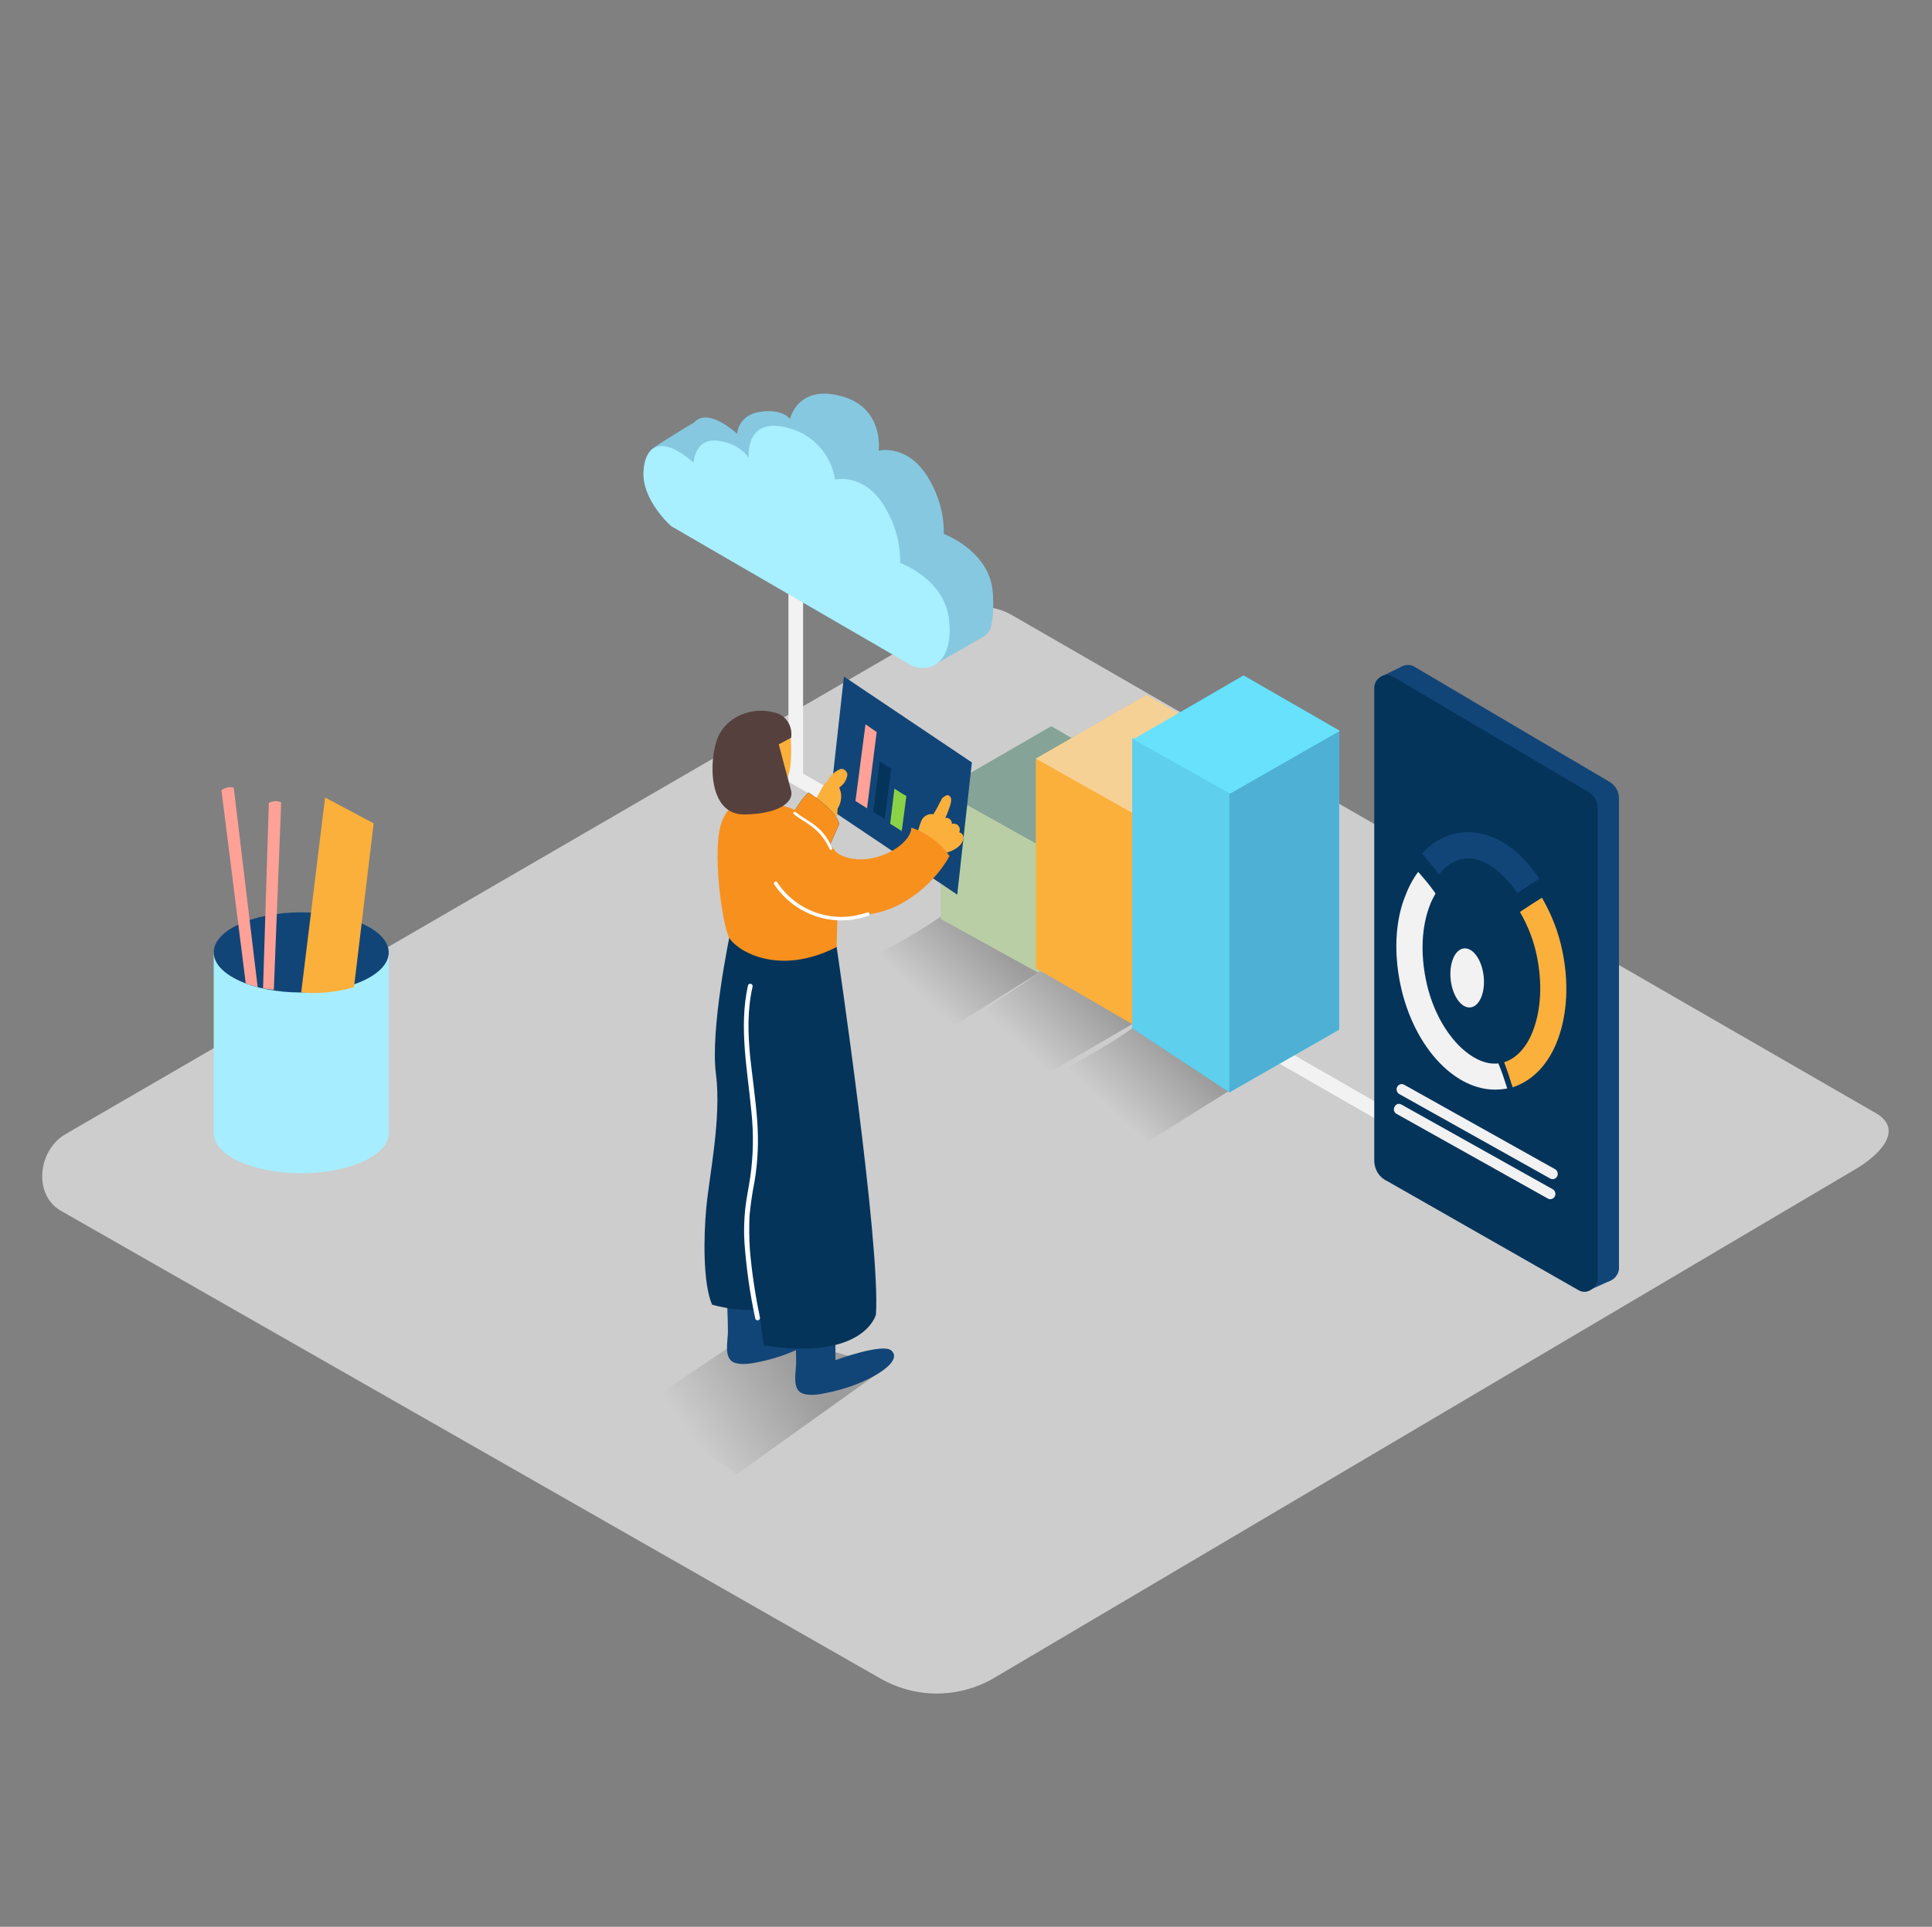<svg xmlns="http://www.w3.org/2000/svg" width="401" height="400" fill="none"><rect width="100%" height="100%" fill="#808080" stroke="none"/><path fill="#CDCDCD" d="m206.059 348.498 178.48-105.44c5.68-3.2 10.56-8.4 5.04-11.84l-179.12-103.28c-2.72-1.68-6.8-2.72-9.52-1.2l-187.36 108.72c-5.68 3.28-6.72 12.48-1.04 15.84l170 97.04c7.28 4.24 16.16 4.32 23.52.16Z"/><g clip-path="url(#a)"><path fill="#F2F2F2" d="m312.045 247.479-99.84-57.28-48.56-27.92v-53.04h3.04v51.36l47.04 26.96 99.84 57.28-1.52 2.64Z"/><path fill="#124577" d="M135.164 93.4c.56-.72 8.88-5.68 8.88-5.68 1.68-1.92 4.88-1.2 8.96 2.32 0 0 .16-3.92 4.88-4.56 4.72-.64 6.08 1.52 6.08 1.52s1.6-7.44 11.04-4.64c8.56 2.56 7.36 11.2 7.36 11.2s5.36-1.36 9.6 4.56c2.56 3.76 4 8.16 3.92 12.72 0 0 8.96 3.28 10.08 11.36.08.72.16 1.44.16 2.16v.24c.08 1.76-.08 3.52-.4 5.2a3.31 3.31 0 0 1-1.68 2.4l-9.52 5.44c-.32-2.4.08-4.8.96-6.96l-47.12-27.36c-2.24-2.08-4-4.56-5.12-7.36l-3.6-.96c.08 0-5.12-.8-4.48-1.6Z" opacity=".1"/><path fill="#124577" d="M135.164 93.4c.56-.72 8.88-5.68 8.88-5.68 1.68-1.92 4.88-1.2 8.96 2.32 0 0 .16-3.92 4.88-4.56 4.72-.64 6.08 1.52 6.08 1.52s1.6-7.44 11.04-4.64c8.56 2.56 7.36 11.2 7.36 11.2s5.36-1.36 9.6 4.56c2.56 3.76 4 8.16 3.92 12.72 0 0 8.96 3.28 10.08 11.36.08.72.16 1.44.16 2.16v.24c.08 1.76-.08 3.52-.4 5.2a3.31 3.31 0 0 1-1.68 2.4l-9.52 5.44c-.32-2.4.08-4.8.96-6.96l-47.12-27.36c-2.24-2.08-4-4.56-5.12-7.36l-3.6-.96c.08 0-5.12-.8-4.48-1.6Z" opacity=".1"/><path fill="#A8EFFF" d="M135.164 93.4c.56-.72 8.88-5.68 8.88-5.68 1.68-1.92 4.88-1.2 8.96 2.32 0 0 .16-3.92 4.88-4.56 4.72-.64 6.08 1.52 6.08 1.52s1.6-7.44 11.04-4.64c8.56 2.56 7.36 11.2 7.36 11.2s5.36-1.36 9.6 4.56c2.56 3.76 4 8.16 3.92 12.72 0 0 8.96 3.28 10.08 11.36.08.72.16 1.44.16 2.16v.24c.08 1.76-.08 3.52-.4 5.2a3.31 3.31 0 0 1-1.68 2.4l-9.52 5.44c-.32-2.4.08-4.8.96-6.96l-47.12-27.36c-2.24-2.08-4-4.56-5.12-7.36l-3.6-.96c.08 0-5.12-.8-4.48-1.6Z"/><path fill="#124577" d="M135.164 93.4c.56-.72 8.88-5.68 8.88-5.68 1.68-1.92 4.88-1.2 8.96 2.32 0 0 .16-3.92 4.88-4.56 4.72-.64 6.08 1.52 6.08 1.52s1.6-7.44 11.04-4.64c8.56 2.56 7.36 11.2 7.36 11.2s5.36-1.36 9.6 4.56c2.56 3.76 4 8.16 3.92 12.72 0 0 8.96 3.28 10.08 11.36.08.72.16 1.44.16 2.16v.24c.08 1.76-.08 3.52-.4 5.2a3.31 3.31 0 0 1-1.68 2.4l-9.52 5.44c-.32-2.4.08-4.8.96-6.96l-47.12-27.36c-2.24-2.08-4-4.56-5.12-7.36l-3.6-.96c.08 0-5.12-.8-4.48-1.6Z" opacity=".23"/><path fill="#A8EFFF" d="m189.406 138.28-50.08-29.04s-6.16-5.36-5.76-11.44c.4-6.08 4.4-7.04 10.4-1.76 0 0 .16-5.04 4.88-4.56 4.72.48 6.56 3.6 6.56 3.6s-.96-8.96 8.48-6.16c4.96 1.36 8.64 5.52 9.44 10.64 0 0 5.36-1.36 9.6 4.56 2.56 3.76 4 8.16 3.92 12.72 0 0 8.96 3.28 10.08 11.36 1.12 8.08-2.8 11.76-7.52 10.08Z"/><path fill="#124577" d="M234.992 153.321v60.16l20.16 13.28 22.8-13.04v-62.08" opacity=".3"/><path fill="#124577" d="M255.152 164.681v62.08l22.8-13.04v-62.08l-22.8 13.04Z" opacity=".3"/><path fill="#124577" d="m235.234 153.48 22.88-13.28 20 11.52-22.8 13.04-20.08-11.28Z" opacity=".3"/><path fill="url(#b)" d="m234.993 213.48 21.68 12-21.76 13.6h-.56c-8.8-4.88-14.8-8.48-21.041-12.32 9.041-6.08 14.241-8 21.681-13.28Z"/><path fill="#124577" d="M234.992 153.321v60.16l20.16 13.28 22.8-13.04v-62.08" opacity=".18"/><path fill="url(#c)" d="m195.234 190.28 21.36 11.04-21.76 13.6h-.56c-8.8-4.88-14.72-8.48-21.04-12.32 8.08-4.32 14.48-7.04 22-12.32Z"/><path fill="url(#d)" d="m216.035 201.641 21.04 9.76-23.76 13.84c-.16 0-.64-.24-.8-.24-8.8-4.88-10.24-6.24-16.48-10.08 0 0 12.56-8 20-13.28Z"/><path fill="#B9CEA5" d="M195.234 164.04v26.72l20.16 11.12 22.8-11.84v-27.68"/><path fill="#B9CEA5" d="M215.395 175.32v26.56l22.8-11.84v-27.68l-22.8 12.96ZM195.234 164.04l22.96-13.28 20 11.6-22.8 12.96-20.16-11.28Z"/><path fill="#124577" d="m195.234 164.04 22.96-13.28 20 11.6-22.8 12.96-20.16-11.28Z" opacity=".31"/><path fill="#FBB03B" d="M214.996 157.48V201l20.16 11.68 22.8-13.36V155.8"/><path fill="#FBB03B" d="M235.152 168.84v43.84l22.8-12.96V155.8l-22.8 13.04Z"/><path fill="#FBB03B" d="m214.996 157.48 22.96-13.2 20 11.52-22.8 13.04-20.16-11.36Z"/><path fill="#F2F2F2" d="m214.996 157.48 22.96-13.2 20 11.52-22.8 13.04-20.16-11.36Z" opacity=".5"/><path fill="#68E1FD" d="M234.992 153.321v60.16l20.16 13.28 22.8-13.04v-62.08"/><path fill="#68E1FD" d="M255.152 164.681v62.08l22.8-13.04v-62.08l-22.8 13.04Z"/><path fill="#124577" d="M234.992 153.321v60.16l20.16 13.28 22.8-13.04v-62.08" opacity=".12"/><path fill="#68E1FD" d="M255.152 164.681v62.08l22.8-13.04v-62.08l-22.8 13.04Z"/><path fill="#124577" d="M255.152 164.681v62.08l22.8-13.04v-62.08l-22.8 13.04Z" opacity=".31"/><path fill="#68E1FD" d="m235.234 153.48 22.88-13.28 20 11.52-22.8 13.04-20.08-11.28Z"/><path fill="#124577" d="m172.121 167.88 26.56 17.84 3.04-27.44-26.56-17.84-3.04 27.44Z"/><path fill="#FBB03B" d="M174.28 159.721a5.355 5.355 0 0 0-2.48 2.32v.08c-1.6 1.28-1.84 3.68-3.52 4.8 0 .08-1.6 1.12-1.6 1.2 0 .08.16-2.16.16-2.16-.56 1.52-1.12 2.96-1.52 4.48.08.08.16.08.24.08l-.16.08-.16.08c-.08.16-.16.24-.32.32-.16.64.16 1.28.8 1.52.32.08.56.08.88-.08l5.12-2.48c.64-.16 1.36-.32 2-.56.08-.56.08-1.04.16-1.6.8-1.28.96-2.88.32-4.24l.08-.08v-.08c.88-.56 1.44-1.52 1.6-2.56 0-.64-.8-1.52-1.6-1.12Z"/><path fill="url(#e)" d="M139 297.72c4.32 3.04 9.84 5.04 13.92 8.32l31.2-22.32-27.36-7.68L131 293.32c2.4 1.52 5.68 2.8 8 4.4Z"/><path fill="#124577" d="M159.24 271.321v4.64s9.68-3.6 11.6-2c2.8 2.4-5.2 7.2-13.44 8.8-1.52.32-3.36.64-4.88.16-2.4-.8-1.44-4.48-1.44-6.4s-.08-4-.16-5.92"/><path fill="#124577" d="M173.4 277.72v4.64s9.76-3.6 11.6-2c2.8 2.4-5.2 7.2-13.44 8.8-1.52.32-3.36.64-4.88.16-2.4-.8-1.44-4.48-1.44-6.4s-.08-4-.16-5.92"/><path fill="#05345B" d="M173.642 196.521s9.2 62 8.16 76.4c0 0-2.4 9.6-23.2 6.4 0 0-1.76-7.2-.96-19.36s3.04-63.44 3.04-63.44h12.96Z"/><path fill="#05345B" d="m168.516 269.801-3.12-74-14-1.28s-4 19.2-2.8 28.4c1.2 9.2-1.44 21.44-2 27.84-.56 5.76-.72 15.68 1.2 20.08 6.8 1.92 14.08 1.28 20.72-1.04ZM167.796 164.521s5.76 3.6 6.4 6.56c0 0-4.08 8.88-3.84 9.2 4.64 6-9.2-3.84-9.2-3.84s2.88-8.32 6.64-11.92Z"/><path fill="#F7901D" d="M167.796 164.521s5.76 3.6 6.4 6.56c0 0-4.08 8.88-3.84 9.2 4.64 6-9.2-3.84-9.2-3.84s2.88-8.32 6.64-11.92Z"/><path fill="#FBB03B" d="M199.88 174.44c.24-.64 0-1.36-.64-1.6-.08 0-.08-.08-.16-.08.16-.32.16-.64.08-.88-.16-.48-.56-.88-1.12-.88h-.48v-.08c0-.56-.4-.96-.88-1.12h-.48c.32-.64.56-1.28.8-2 .24-.64.72-1.92.16-2.48-.4-.4-.8-.24-1.2.08-.32.16-.56.48-.64.8-.24.4-.48.8-.64 1.2l-.96 1.68c-.08-.08-.24-.08-.32-.08-1.04 0-1.92.64-2.24 1.6a21.84 21.84 0 0 0-1.12 4.08c-.08.24.08.48.4.56l-.08.24c-.08.24 0 .56.24.64.24.08.48.08.56-.16l.08-.08c0 .08.08.08.08.16l-.32.48c-.24.4.32.88.72.64l-.16.32c-.24.48.48.96.8.48l.24-.32c.16.08.32.08.48.08 0 .16.08.24.16.32 0 .16.16.32.32.32v.08c-.08.24 0 .56.32.64l-.08.16c-.32.48.32 1.12.72.64.72-.96 1.44-2 2.08-2.96h.16c1.04-.32 2.64-1.12 3.12-2.48ZM164.037 151.96c0 .16.8 8.24-1.04 10-1.84 1.76-6.64 1.04-7.84-.88-1.2-1.92-2.64-4.56-1.36-7.52s10-3.6 10.24-1.6Z"/><path fill="#fff" d="M157.72 273.48c-.96-4.64-1.68-9.36-2.08-14.08-.16-2.32-.16-4.64-.08-6.96.24-2.4.56-4.72 1.04-7.12.72-4.24.88-8.48.56-12.72-.32-4.32-.96-8.72-1.44-13.04-.48-4.88-.64-9.84.48-14.72.16-.64-.8-.88-.96-.24-1.92 8.72-.08 17.52.72 26.24.48 4.48.4 9.04-.24 13.52-.32 2.16-.8 4.4-1.04 6.56-.24 2.4-.32 4.72-.16 7.12.4 5.28 1.12 10.48 2.24 15.68.16.64 1.12.4.96-.24Z"/><path fill="#F7901D" d="M189.159 171.801c-.08 3.92-8.88 8.72-14.88 5.6-2.96-1.52-4.08-10.8-17.12-10.72-.88 0-5.04-1.76-7.28 3.76s0 21.36 1.44 24.16c1.28 2.48 9.92 8.32 22.32 2l.16-5.68s1.68 0 4.08-.16c-.24-.16-.24-.48-.08-.72.08-.16.24-.16.4-.16 7.36.24 15.12-5.44 18.88-12.16-1.92-2.8-4.72-4.8-7.92-5.92Z"/><path fill="#fff" d="M180.038 189.401a15.959 15.959 0 0 1-18.72-6.24c-.24-.4-.88 0-.64.4 4.24 6.4 12.32 9.12 19.52 6.56.48-.16.24-.88-.16-.72ZM172.678 175.96c-.64-1.52-1.6-2.96-2.88-4.08-1.44-1.28-3.12-2.08-4.64-3.28-.32-.24-.72.16-.4.4 1.36 1.12 3.04 1.92 4.4 3.12 1.28 1.12 2.32 2.56 3.04 4.16.16.32.72.08.48-.32Z"/><path fill="#56403D" d="m164.198 153.16-2.56 1.36s2 7.6 2.56 9.6-1.76 4.8-9.6 4.96c-7.84.16-7.44-11.6-5.6-16 1.84-4.4 7.2-6.4 11.6-5.2 2.48.48 4 2.8 3.6 5.28Z"/><path fill="#FFA197" d="m179.639 150.36 2.32 1.6-2 15.84-2.4-1.52 2.08-15.92Z"/><path fill="#05345B" d="M184.918 159.56c-.8-.48-1.52-.96-2.32-1.52l-1.36 10.48 2.4 1.52 1.36-10.48h-.08Z"/><path fill="#8BD346" d="m185.642 163.721-.88 7.28 2.4 1.52.96-7.28c-.96-.48-1.68-1.04-2.48-1.52Z"/><path fill="#A6EEFF" d="M44.36 197.72v37.76s36.32 2 36.32 0v-37.76"/><path fill="#A6EEFF" d="M62.52 243.56c10.029 0 18.16-3.725 18.16-8.32 0-4.595-8.131-8.32-18.16-8.32-10.03 0-18.16 3.725-18.16 8.32 0 4.595 8.13 8.32 18.16 8.32Z"/><path fill="#124577" d="M62.52 206.039c10.029 0 18.16-3.725 18.16-8.32 0-4.595-8.131-8.32-18.16-8.32-10.03 0-18.16 3.725-18.16 8.32 0 4.595 8.13 8.32 18.16 8.32Z"/><path fill="#FFA197" d="m51.24 204.2.16.08c.72.24 1.44.48 2.08.64l-4.96-41.36s-1.04-.56-2.56.48L51 204.12l.24.08ZM56.838 205.479l1.52-38.88s-.96-.72-2.56.08l-1.2 38.48c.72.16 1.52.24 2.24.32Z"/><path fill="#FBB03B" d="m62.516 206.04 4.96-40.48 10.08 5.36-4.08 34c-3.52 1.04-7.2 1.44-10.96 1.12Z"/><path fill="#124577" d="m330.113 267.72 4.08-1.84 1.04-2.08-4.56-.4M286.836 140.36l4.16-2v3.6l-4.16-1.6Z"/><path fill="#124577" d="M293.635 138.44c9.6 5.68 33.28 19.68 40.4 23.84 1.2.72 2 2 2 3.44V263c.16 2-2.08 3.84-3.92 2.8l-39.92-22.72c-1.6-.72-2.56-2.32-2.64-4.08v-98.24c0-1.52 1.2-2.72 2.64-2.72.56 0 1.04.16 1.44.4Z"/><path fill="#05345B" d="M289.234 140.52c9.6 5.68 33.28 19.68 40.4 23.84 1.2.72 2 2 2 3.44v97.28c.16 2-2.08 3.84-3.92 2.8l-39.84-22.72c-1.6-.72-2.56-2.32-2.64-4.08v-98.24c0-1.52 1.2-2.72 2.72-2.72.4 0 .8.16 1.28.4Z"/><path fill="#124577" d="M312.196 182.04c-2.4-2.48-5.04-3.84-7.52-3.84-.48 0-.96.08-1.36.16-1.92.48-3.52 1.6-4.64 3.2-1.12-1.52-2.24-2.96-3.52-4.32 1.84-2.16 4.32-3.6 7.04-4.24 4.72-.96 9.68.88 13.92 5.2 1.28 1.28 2.4 2.72 3.36 4.24-1.52.96-3.04 1.92-4.56 2.96-.8-1.2-1.68-2.32-2.72-3.36Z"/><path fill="#FBB03B" d="M312.195 220.52c2.56-.8 4.8-3.2 6.08-6.8 1.6-4.32 1.84-9.68.72-15.2-.64-3.2-1.84-6.32-3.52-9.2 1.52-1.04 3.04-2 4.56-2.96 2 3.44 3.44 7.12 4.24 11.04 1.36 6.48 1.04 12.96-.88 18.24-1.92 5.28-5.28 8.72-9.44 10.08-.56-1.84-1.12-3.52-1.76-5.2Z"/><path fill="#F2F2F2" d="M291.555 186.28c.72-1.92 1.6-3.68 2.8-5.28 1.28 1.44 2.48 2.88 3.6 4.48-.48.88-.96 1.76-1.28 2.72-1.6 4.32-1.84 9.68-.72 15.2s3.6 10.32 6.8 13.6c2.72 2.72 5.6 4.08 8.24 3.76.72 1.68 1.28 3.44 1.84 5.2-.8.16-1.68.24-2.56.24-3.92 0-7.92-1.92-11.36-5.44-3.92-4-6.88-9.84-8.24-16.32-1.36-6.48-1.12-12.96.88-18.16Z"/><path fill="#F2F2F2" d="M305.203 209.133c1.889-.21 3.114-3.122 2.738-6.503-.376-3.381-2.212-5.952-4.1-5.742-1.888.21-3.114 3.122-2.738 6.503.376 3.381 2.212 5.952 4.1 5.742ZM290.912 229.32l31.44 17.6c.48.32.64 1.04.32 1.52s-.88.64-1.36.4l-31.44-17.6c-.56-.32-.72-.96-.4-1.52.32-.56.88-.72 1.44-.4ZM291.398 225.16l31.44 17.6c.48.32.64 1.04.32 1.52s-.88.64-1.36.4l-31.44-17.6c-.48-.32-.64-1.04-.32-1.52s.88-.64 1.36-.4Z"/></g><defs><linearGradient id="b" x1="230.779" x2="243.571" y1="230.62" y2="217.06" gradientUnits="userSpaceOnUse"><stop stop-color="#CDCDCD"/><stop offset="1" stop-color="#9C9C9C"/></linearGradient><linearGradient id="c" x1="190.679" x2="203.471" y1="206.429" y2="192.869" gradientUnits="userSpaceOnUse"><stop stop-color="#CDCDCD"/><stop offset="1" stop-color="#9C9C9C"/></linearGradient><linearGradient id="d" x1="212.355" x2="225.186" y1="217.671" y2="204.071" gradientUnits="userSpaceOnUse"><stop stop-color="#CDCDCD"/><stop offset="1" stop-color="#9C9C9C"/></linearGradient><linearGradient id="e" x1="143.597" x2="165.413" y1="298.595" y2="283.563" gradientUnits="userSpaceOnUse"><stop stop-color="#CDCDCD"/><stop offset="1" stop-color="#9C9C9C"/></linearGradient><clipPath id="a"><path fill="#fff" d="M400.797 0h-400v400h400z"/></clipPath></defs></svg>